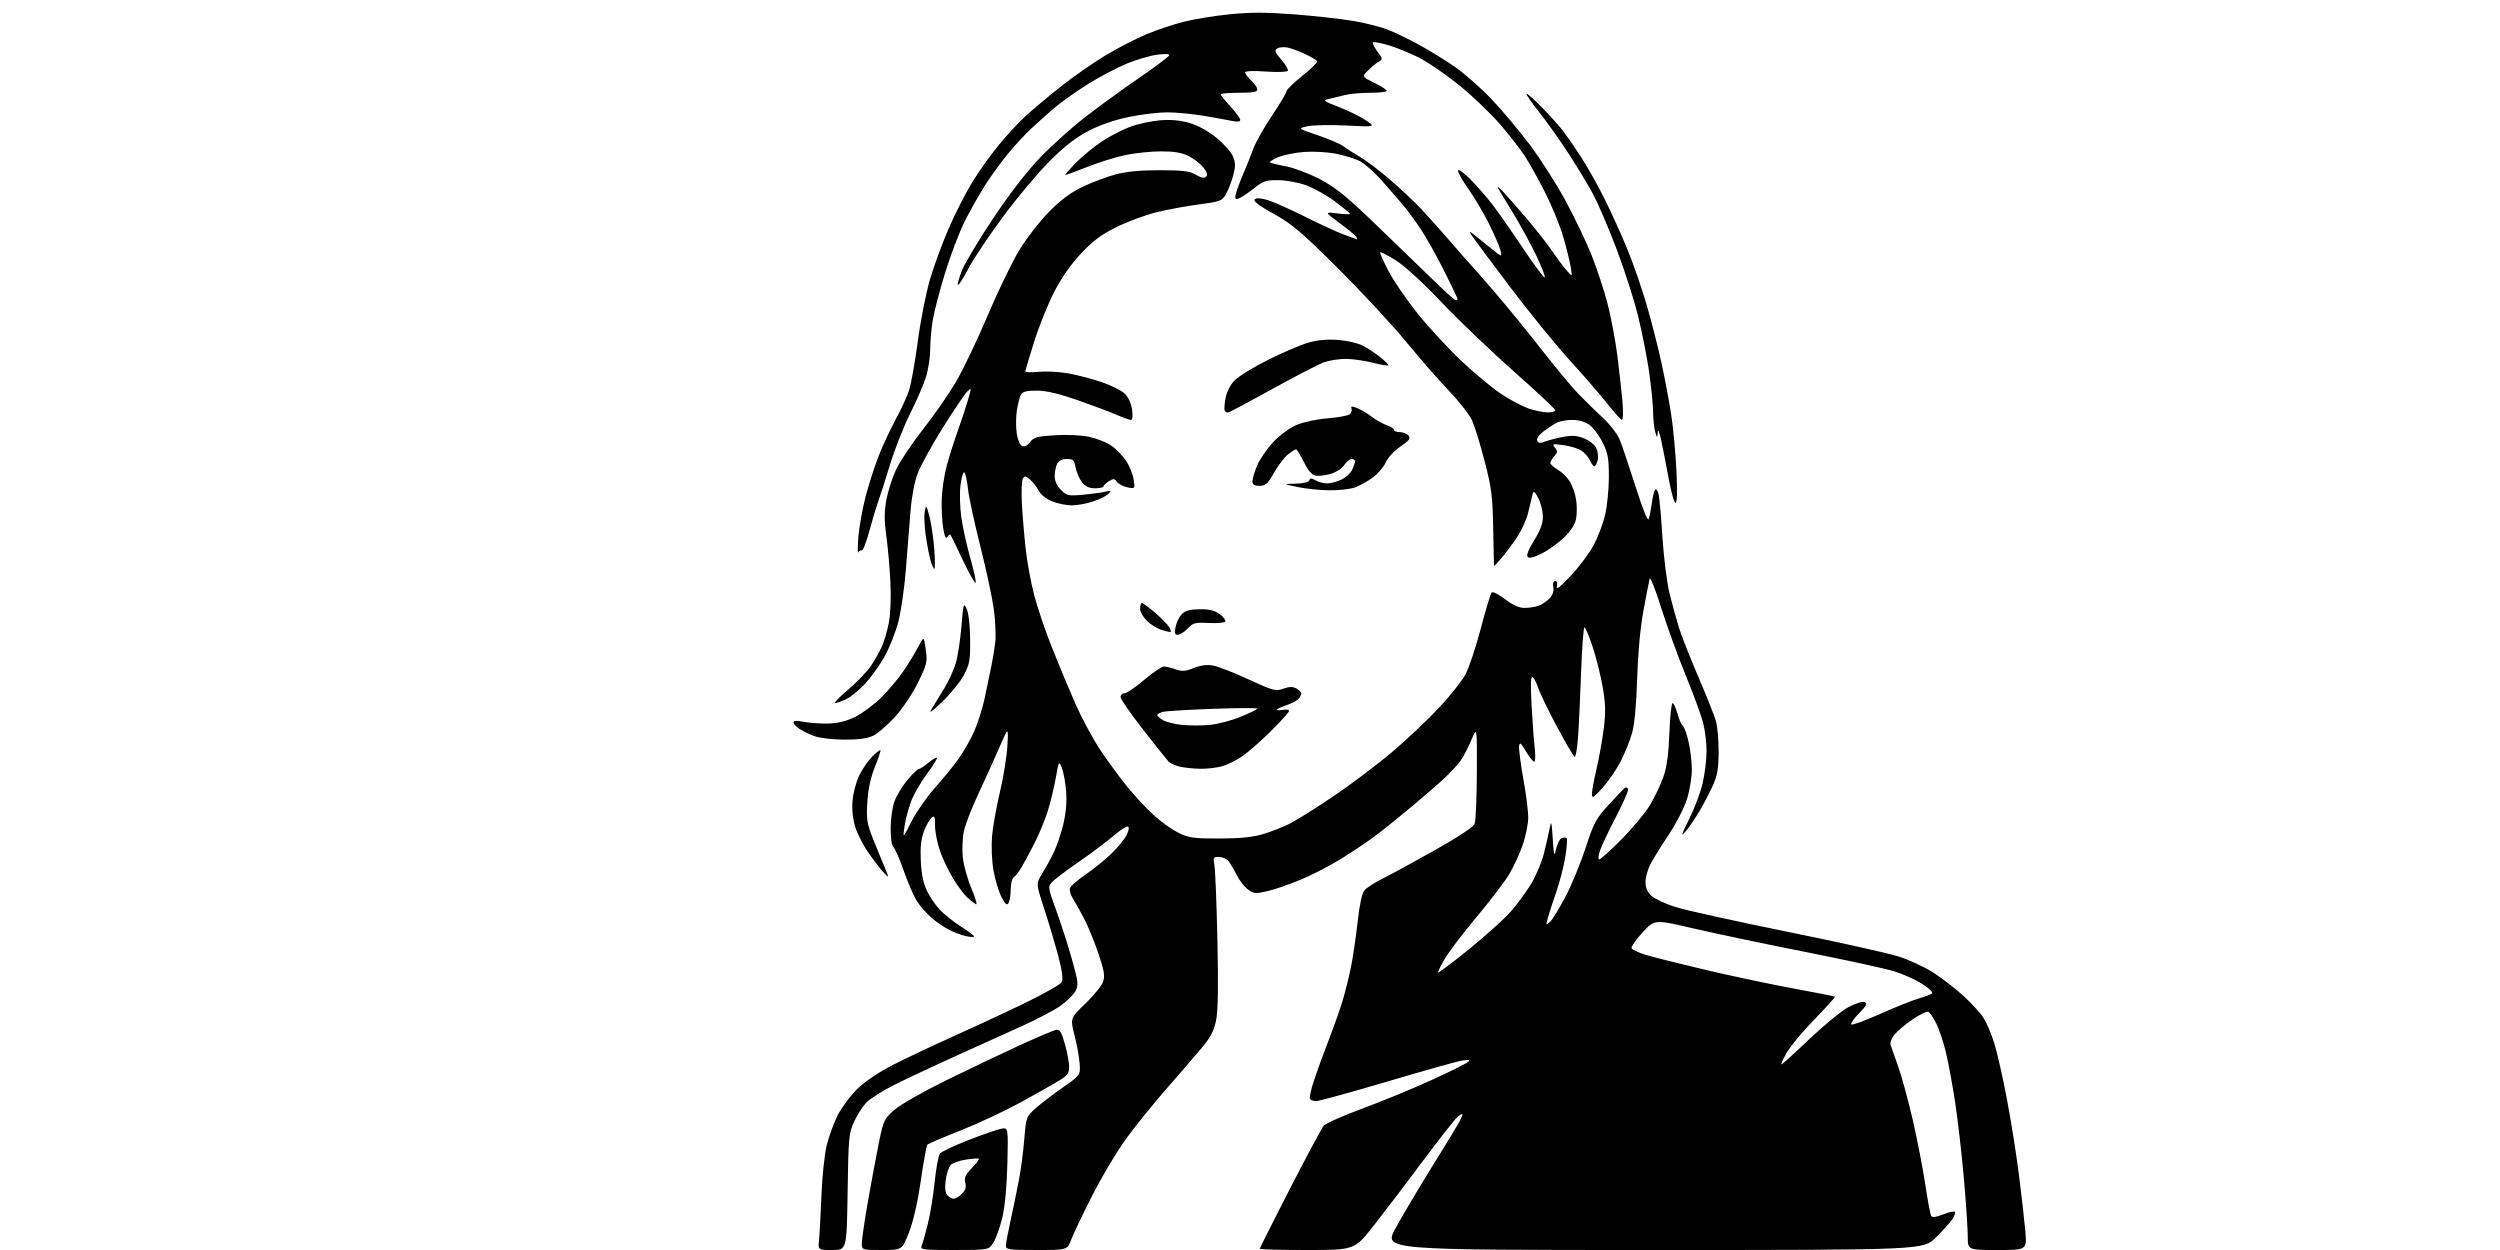 <?xml version="1.0" encoding="UTF-8" standalone="no"?>
<svg 
  version="1.1" 
  xmlns="http://www.w3.org/2000/svg" 
  xmlns:xlink="http://www.w3.org/1999/xlink" 
  xmlns:svg="http://www.w3.org/2000/svg"
  xmlns:rdf="http://www.w3.org/1999/02/22-rdf-syntax-ns#"
  xmlns:cc="http://creativecommons.org/ns#"
  xmlns:dc="http://purl.org/dc/elements/1.1/"
  viewBox="0 0 1024 512"
  width="1024"
  height="512"
>
<style>svg {background-color: white; }</style>"
<path stroke="none" fill="black" fill-rule="evenodd" d="M340.93,512.00C335.04,512.00 335.04,512.00 335.49,507.75C335.73,505.41 336.17,497.23 336.47,489.56C336.76,481.89 337.74,472.66 338.63,469.06C339.53,465.45 341.54,459.95 343.10,456.83C344.67,453.71 348.25,448.90 351.06,446.13C354.26,442.98 359.78,439.25 365.84,436.15C371.15,433.43 382.02,428.29 390.00,424.72C397.98,421.16 411.11,415.05 419.20,411.15C427.28,407.25 434.33,403.26 434.85,402.28C435.52,401.04 435.09,397.78 433.44,391.50C432.13,386.55 429.55,377.86 427.69,372.19C424.32,361.89 424.32,361.89 426.95,357.69C428.40,355.39 430.59,351.34 431.82,348.71C433.04,346.08 434.76,340.90 435.63,337.21C436.64,332.89 437.02,328.19 436.68,324.00C436.39,320.43 435.60,316.15 434.93,314.50C433.73,311.57 433.67,311.66 432.40,318.88C431.68,322.94 430.14,329.19 428.99,332.77C427.83,336.35 425.35,342.26 423.47,345.89C421.59,349.53 419.26,353.85 418.28,355.50C417.30,357.15 415.94,358.86 415.25,359.30C414.56,359.74 413.99,361.99 413.98,364.30C413.98,366.61 413.57,369.13 413.08,369.90C412.41,370.96 411.70,370.34 410.15,367.30C409.03,365.10 407.58,360.23 406.92,356.48C406.26,352.65 406.00,346.54 406.34,342.55C406.67,338.64 408.12,330.51 409.56,324.47C411.00,318.44 412.38,309.90 412.63,305.50C413.08,297.50 413.08,297.50 409.19,306.50C407.04,311.45 403.17,320.00 400.58,325.50C397.99,331.00 395.40,337.72 394.81,340.44C394.23,343.15 394.03,348.00 394.36,351.21C394.70,354.42 396.32,360.21 397.96,364.07C399.60,367.93 400.40,370.77 399.72,370.39C399.05,370.01 397.45,368.76 396.17,367.60C394.89,366.45 392.29,362.95 390.39,359.82C388.49,356.70 386.05,351.56 384.97,348.41C383.89,345.26 383.00,340.68 383.00,338.22C383.00,334.44 382.78,333.94 381.55,334.96C380.76,335.62 379.36,338.12 378.44,340.51C377.25,343.64 376.89,347.05 377.16,352.68C377.42,358.14 378.20,361.87 379.76,365.05C380.99,367.56 383.45,371.10 385.23,372.93C387.01,374.75 390.84,377.76 393.74,379.61C396.63,381.46 399.00,383.24 399.00,383.57C399.00,383.89 397.54,383.84 395.75,383.46C393.96,383.07 390.83,381.91 388.78,380.87C386.73,379.84 383.41,377.55 381.41,375.79C379.40,374.03 376.74,370.96 375.48,368.97C374.23,366.99 371.81,361.37 370.11,356.50C368.41,351.62 366.52,347.32 365.91,346.95C365.28,346.56 364.81,343.33 364.81,339.38C364.81,335.60 365.51,330.58 366.37,328.24C367.22,325.90 369.61,321.96 371.67,319.49C373.74,317.02 375.83,315.00 376.32,315.00C376.81,315.00 378.57,313.86 380.23,312.46C381.89,311.06 383.47,310.14 383.75,310.41C384.02,310.68 382.19,313.63 379.69,316.96C377.19,320.29 374.25,325.39 373.16,328.30C372.08,331.20 370.87,335.81 370.48,338.54C369.78,343.50 369.78,343.50 373.34,336.50C375.30,332.65 379.51,326.57 382.70,322.98C385.89,319.39 390.20,314.14 392.28,311.31C394.35,308.48 397.34,303.31 398.91,299.83C400.48,296.35 402.47,290.12 403.32,286.00C404.17,281.88 405.39,276.02 406.02,273.00C406.66,269.98 407.41,265.37 407.69,262.76C407.97,260.16 407.68,254.21 407.06,249.55C406.44,244.89 403.96,233.29 401.55,223.79C399.14,214.28 396.86,203.69 396.48,200.25C396.11,196.81 395.43,193.77 394.98,193.48C394.52,193.20 393.82,195.57 393.42,198.74C393.01,201.98 393.17,207.83 393.79,212.11C394.39,216.30 396.08,223.87 397.53,228.93C398.99,234.00 399.92,238.41 399.60,238.73C399.28,239.05 396.93,234.85 394.37,229.41C391.81,223.96 389.53,219.29 389.30,219.03C389.08,218.77 388.50,219.18 388.03,219.95C387.44,220.90 386.91,219.80 386.34,216.42C385.88,213.71 385.61,208.35 385.73,204.50C385.84,200.65 386.80,194.35 387.85,190.50C388.91,186.65 390.91,180.35 392.30,176.50C393.69,172.65 395.55,167.03 396.43,164.01C398.03,158.55 398.02,158.53 396.07,160.51C394.99,161.60 390.51,168.26 386.11,175.30C381.70,182.34 377.12,190.67 375.92,193.80C374.59,197.28 373.42,203.40 372.93,209.50C372.49,215.00 371.64,225.63 371.06,233.12C370.47,240.61 369.09,250.23 368.00,254.52C366.90,258.80 364.35,265.26 362.32,268.89C360.30,272.51 356.67,277.58 354.26,280.15C351.86,282.72 348.39,285.54 346.54,286.41C344.70,287.29 342.68,288.00 342.04,288.00C341.41,288.00 343.83,285.50 347.43,282.45C351.03,279.39 355.23,275.01 356.77,272.70C358.30,270.39 360.30,266.87 361.20,264.87C362.11,262.88 363.39,258.53 364.04,255.21C364.76,251.56 365.02,244.88 364.70,238.33C364.41,232.38 363.66,223.90 363.03,219.50C362.18,213.57 362.17,209.85 362.99,205.11C363.61,201.59 365.37,195.97 366.90,192.61C368.44,189.25 373.40,181.80 377.92,176.06C382.44,170.32 388.54,161.54 391.48,156.56C394.42,151.58 400.25,139.40 404.43,129.50C408.62,119.60 414.45,107.51 417.40,102.64C420.35,97.77 425.84,90.65 429.60,86.82C434.47,81.87 438.47,78.90 443.47,76.50C447.34,74.66 453.43,72.37 457.00,71.42C461.40,70.26 467.25,69.71 475.13,69.72C484.59,69.74 487.33,70.08 489.87,71.58C492.02,72.85 493.30,73.10 494.02,72.38C494.74,71.66 494.40,70.51 492.93,68.64C491.77,67.16 489.07,65.06 486.95,63.97C484.12,62.53 481.07,62.00 475.61,62.00C471.49,62.00 464.86,62.69 460.85,63.53C456.85,64.37 449.75,66.60 445.07,68.48C440.39,70.36 436.45,71.78 436.31,71.64C436.17,71.50 438.16,69.25 440.73,66.64C443.30,64.03 448.02,60.15 451.22,58.01C454.41,55.88 459.61,53.17 462.76,51.99C465.92,50.81 471.45,49.59 475.05,49.29C479.59,48.91 483.33,49.25 487.21,50.37C490.69,51.38 494.89,53.69 498.26,56.44C501.25,58.87 504.30,62.30 505.02,64.06C506.09,66.64 506.11,68.14 505.11,71.88C504.44,74.42 503.10,77.85 502.14,79.50C500.50,82.32 499.82,82.58 490.95,83.75C485.75,84.44 477.90,85.89 473.50,86.99C469.10,88.08 461.85,90.77 457.39,92.97C451.20,96.01 447.76,98.57 442.84,103.78C438.65,108.22 434.80,113.73 431.80,119.55C429.27,124.47 425.58,133.64 423.60,139.92C421.62,146.19 420.00,151.67 420.00,152.09C420.00,152.51 422.41,152.61 425.37,152.30C428.32,152.00 433.71,152.27 437.35,152.90C440.98,153.53 447.21,155.15 451.17,156.49C455.14,157.83 459.46,160.00 460.77,161.31C462.19,162.73 463.37,165.37 463.71,167.85C464.05,170.43 463.87,172.00 463.21,172.00C462.64,172.00 459.99,171.05 457.33,169.89C454.67,168.73 447.48,166.03 441.34,163.89C433.55,161.18 428.50,160.00 424.62,160.00C420.36,160.00 418.85,160.41 418.13,161.75C417.62,162.71 416.88,165.64 416.49,168.25C416.09,170.86 416.08,175.05 416.46,177.56C416.86,180.28 417.77,182.36 418.70,182.71C419.65,183.08 420.92,182.43 421.96,181.06C423.42,179.12 424.85,178.73 432.12,178.27C436.96,177.97 442.92,178.24 446.04,178.91C449.04,179.55 453.08,181.12 455.02,182.40C456.95,183.68 459.71,186.47 461.15,188.61C462.59,190.75 464.02,194.24 464.34,196.37C464.91,200.23 464.91,200.23 461.81,199.61C460.11,199.27 458.18,198.27 457.53,197.38C456.52,195.98 456.05,195.95 454.18,197.12C452.98,197.87 452.00,198.82 452.00,199.24C452.00,199.66 450.46,200.00 448.57,200.00C446.11,200.00 444.59,199.30 443.19,197.51C442.11,196.14 440.93,193.44 440.57,191.51C439.99,188.45 439.54,188.00 436.99,188.00C435.13,188.00 433.70,188.70 433.04,189.93C432.47,191.00 432.00,193.27 432.00,194.98C432.00,196.99 432.91,199.00 434.57,200.66C436.92,203.01 437.64,203.18 443.32,202.68C446.72,202.38 450.85,201.82 452.50,201.45C455.18,200.83 455.34,200.92 454.00,202.29C453.18,203.13 450.35,204.53 447.72,205.41C445.08,206.28 441.15,207.00 438.99,207.00C436.82,207.00 433.21,206.27 430.98,205.38C428.66,204.45 426.34,202.63 425.56,201.12C424.82,199.68 423.23,197.61 422.04,196.54C420.20,194.87 419.74,194.80 418.97,196.04C418.47,196.84 418.29,201.55 418.57,206.50C418.85,211.45 419.55,219.78 420.14,225.00C420.72,230.22 422.27,238.64 423.58,243.69C424.89,248.75 428.17,258.42 430.86,265.19C433.55,271.96 437.89,282.35 440.49,288.27C443.10,294.19 447.70,302.74 450.73,307.27C453.75,311.80 458.70,318.54 461.73,322.26C464.77,325.98 469.63,331.20 472.54,333.86C475.45,336.53 480.01,339.78 482.67,341.09C486.96,343.21 488.84,343.47 499.50,343.45C508.11,343.43 513.18,342.91 517.46,341.62C520.73,340.63 525.68,338.68 528.46,337.28C531.23,335.88 539.50,330.67 546.83,325.69C554.16,320.71 564.96,312.53 570.83,307.50C576.70,302.48 585.13,294.49 589.56,289.74C594.00,284.99 598.79,278.95 600.22,276.30C601.66,273.66 604.48,265.20 606.51,257.50C608.53,249.80 610.54,243.13 610.98,242.67C611.41,242.21 613.88,243.45 616.46,245.42C619.69,247.88 622.20,249.00 624.51,249.00C626.36,249.00 628.98,248.58 630.34,248.06C631.70,247.54 633.69,246.18 634.76,245.03C636.01,243.69 636.54,242.04 636.24,240.47C635.94,238.92 636.23,238.00 637.00,238.00C637.78,238.00 638.03,238.83 637.68,240.25C637.30,241.79 639.10,240.39 643.38,235.83C646.82,232.17 651.05,226.50 652.79,223.24C654.53,219.98 656.63,214.43 657.46,210.91C658.29,207.38 658.98,200.43 658.99,195.45C659.00,187.70 658.63,185.65 656.41,181.20C654.99,178.35 652.56,175.11 651.01,174.01C649.27,172.77 646.59,172.00 644.03,172.00C641.74,172.00 638.89,172.51 637.68,173.13C636.48,173.74 634.06,175.33 632.29,176.65C630.37,178.08 629.30,179.61 629.62,180.46C630.05,181.57 630.76,181.66 632.84,180.87C634.30,180.31 637.65,179.45 640.28,178.95C643.93,178.25 645.97,178.40 648.89,179.57C651.07,180.45 653.22,182.19 653.87,183.61C654.50,184.99 654.73,187.21 654.40,188.56C654.06,189.90 653.45,191.00 653.05,191.00C652.65,191.00 651.82,189.90 651.21,188.55C650.59,187.21 649.03,185.41 647.73,184.56C646.43,183.71 643.15,182.71 640.44,182.34C635.89,181.72 635.61,181.80 636.89,183.35C638.08,184.80 638.05,185.29 636.64,186.85C635.74,187.84 635.00,189.09 635.00,189.61C635.00,190.14 636.38,191.39 638.08,192.39C639.77,193.39 642.01,195.61 643.05,197.32C644.09,199.03 645.23,202.36 645.58,204.71C645.94,207.06 645.93,210.57 645.57,212.50C645.14,214.77 643.42,217.46 640.70,220.09C638.39,222.34 634.31,225.29 631.63,226.66C628.40,228.31 626.42,228.82 625.76,228.16C625.11,227.51 625.99,225.19 628.39,221.32C631.00,217.09 631.99,214.36 631.96,211.48C631.94,209.29 631.09,205.95 630.09,204.06C628.52,201.12 628.18,200.90 627.71,202.56C627.42,203.63 626.64,206.89 625.98,209.80C625.32,212.72 623.18,217.44 621.23,220.30C619.28,223.16 616.41,226.98 614.84,228.78C613.28,230.59 611.97,231.94 611.93,231.78C611.89,231.63 611.75,224.75 611.61,216.50C611.39,203.37 610.96,199.95 608.15,189.09C606.39,182.26 604.09,174.74 603.04,172.36C601.99,169.99 597.78,164.55 593.67,160.27C589.57,156.00 581.60,146.88 575.96,140.00C570.32,133.12 557.78,119.61 548.10,109.98C533.01,94.95 529.25,91.76 521.70,87.58C515.73,84.27 513.23,82.37 513.92,81.68C514.61,80.99 516.31,81.08 519.21,81.94C521.56,82.65 528.31,85.64 534.20,88.60C540.10,91.56 547.31,94.89 550.21,95.99C553.12,97.10 555.64,98.00 555.81,98.00C555.98,98.00 555.82,97.52 555.46,96.94C555.11,96.36 552.04,93.84 548.66,91.33C542.50,86.78 542.50,86.78 547.75,87.42C550.64,87.78 553.00,87.87 553.00,87.62C553.00,87.37 550.30,85.14 546.99,82.65C543.69,80.17 538.43,77.18 535.30,76.01C532.07,74.80 527.08,73.85 523.77,73.80C518.73,73.73 517.43,74.12 514.22,76.70C512.17,78.33 509.49,80.21 508.25,80.87C506.35,81.88 506.00,81.82 506.00,80.45C506.00,79.56 507.28,75.83 508.85,72.17C510.41,68.50 512.46,63.40 513.40,60.83C514.34,58.26 517.77,52.19 521.03,47.33C524.29,42.47 526.97,37.98 526.98,37.34C526.99,36.70 529.93,33.84 533.50,31.00C537.08,28.15 539.79,25.46 539.52,25.03C539.25,24.59 536.96,23.26 534.44,22.08C531.92,20.89 528.65,19.70 527.18,19.43C525.70,19.17 523.86,19.37 523.07,19.89C521.91,20.66 522.23,21.50 524.85,24.48C526.60,26.48 527.80,28.52 527.49,29.01C527.19,29.50 523.13,29.63 518.47,29.30C513.23,28.93 510.00,29.07 510.00,29.68C510.00,30.21 511.13,31.71 512.50,33.00C513.88,34.29 515.00,35.95 515.00,36.67C515.00,37.66 513.06,38.00 507.50,38.00C503.38,38.00 500.00,38.29 500.00,38.64C500.00,38.99 501.80,41.23 504.00,43.62C506.20,46.00 508.00,48.47 508.00,49.10C508.00,49.87 506.93,50.02 504.75,49.55C502.96,49.17 497.68,48.22 493.00,47.43C488.32,46.65 481.57,46.01 478.00,46.02C474.43,46.02 467.37,46.88 462.32,47.92C456.52,49.12 450.46,51.21 445.82,53.63C440.67,56.31 435.97,59.97 429.96,65.97C425.26,70.66 416.71,80.84 410.96,88.60C405.21,96.35 398.78,105.96 396.68,109.94C394.58,113.93 392.65,116.98 392.39,116.72C392.13,116.46 392.80,113.91 393.89,111.06C394.97,108.20 400.71,98.58 406.64,89.68C413.48,79.43 420.56,70.24 425.96,64.62C430.66,59.73 438.91,52.30 444.29,48.12C449.68,43.93 459.58,36.73 466.29,32.11C473.01,27.50 478.67,23.27 478.88,22.72C479.13,22.06 477.38,21.96 473.91,22.42C470.96,22.81 465.28,24.49 461.29,26.15C457.29,27.82 450.09,31.65 445.27,34.67C440.46,37.69 434.27,42.11 431.51,44.50C428.76,46.88 424.65,50.56 422.39,52.67C420.13,54.77 416.01,59.20 413.25,62.50C410.48,65.80 406.20,71.65 403.73,75.50C401.27,79.35 397.42,86.15 395.18,90.62C392.94,95.08 389.29,104.65 387.08,111.88C384.86,119.10 382.59,127.82 382.03,131.26C381.47,134.69 381.01,140.01 381.01,143.07C381.00,146.13 380.28,151.07 379.39,154.05C378.51,157.03 375.59,163.83 372.91,169.17C370.24,174.51 366.49,183.96 364.59,190.19C362.69,196.41 360.46,203.39 359.63,205.69C358.81,208.00 357.15,213.51 355.96,217.94C354.76,222.36 353.42,225.76 352.98,225.49C352.53,225.21 351.91,225.55 351.58,226.24C351.26,226.93 351.26,224.15 351.58,220.05C351.90,215.95 353.24,208.46 354.55,203.40C355.87,198.34 358.32,190.73 360.00,186.50C361.68,182.26 364.81,175.58 366.94,171.65C369.08,167.72 371.51,162.44 372.34,159.91C373.18,157.39 374.79,148.35 375.93,139.81C377.06,131.28 379.35,119.73 381.01,114.14C382.66,108.56 386.14,99.16 388.72,93.25C391.30,87.34 395.58,78.97 398.22,74.66C400.86,70.34 405.66,63.59 408.88,59.66C412.10,55.72 416.93,50.46 419.62,47.96C422.30,45.47 428.77,40.02 434.00,35.85C439.23,31.68 447.66,25.78 452.74,22.73C457.81,19.69 465.39,15.78 469.56,14.04C473.73,12.30 480.55,10.01 484.71,8.95C488.87,7.88 497.38,6.49 503.60,5.86C512.20,4.99 518.62,5.00 530.22,5.89C538.62,6.54 549.47,7.75 554.32,8.58C559.18,9.41 565.48,11.00 568.32,12.11C571.17,13.22 576.88,15.97 581.00,18.21C585.12,20.45 591.77,24.53 595.78,27.28C599.78,30.04 606.63,36.06 610.99,40.67C615.36,45.29 622.43,53.73 626.72,59.44C631.00,65.15 637.52,75.37 641.21,82.16C644.89,88.95 649.71,99.00 651.90,104.50C654.10,110.00 657.04,118.94 658.45,124.36C659.85,129.78 661.64,139.23 662.43,145.36C663.21,151.49 664.16,159.99 664.54,164.25C664.92,168.51 664.84,171.98 664.37,171.94C663.89,171.91 661.13,168.88 658.23,165.19C655.33,161.51 648.43,153.55 642.89,147.50C637.36,141.45 626.23,127.76 618.16,117.07C610.10,106.38 603.08,96.93 602.57,96.07C601.75,94.67 601.85,94.66 603.57,95.97C604.63,96.78 607.71,99.25 610.42,101.46C615.33,105.47 615.33,105.47 614.60,102.55C614.20,100.95 612.06,96.01 609.84,91.57C607.63,87.13 603.80,80.67 601.34,77.22C598.87,73.76 597.02,70.43 597.23,69.81C597.43,69.20 599.77,70.89 602.43,73.59C605.08,76.28 609.15,80.96 611.46,83.99C613.78,87.02 619.38,95.05 623.92,101.84C628.45,108.62 632.41,113.92 632.72,113.62C633.02,113.31 631.41,109.17 629.13,104.42C626.86,99.68 622.60,91.90 619.68,87.15C616.75,82.39 614.00,77.83 613.56,77.00C613.12,76.17 614.06,76.85 615.64,78.50C617.23,80.15 621.59,85.10 625.33,89.50C629.07,93.90 633.65,99.75 635.51,102.50C637.37,105.25 640.05,108.85 641.47,110.50C644.04,113.50 644.04,113.50 643.39,109.50C643.03,107.30 641.67,101.78 640.37,97.23C639.06,92.68 635.78,84.58 633.07,79.23C630.37,73.88 626.65,67.17 624.83,64.31C623.00,61.46 618.35,55.46 614.50,50.99C610.65,46.51 603.09,39.28 597.70,34.91C592.31,30.55 584.86,25.44 581.14,23.57C577.42,21.70 571.79,19.41 568.62,18.49C565.45,17.57 562.62,17.05 562.34,17.33C562.06,17.61 562.88,19.28 564.16,21.04C566.44,24.17 566.45,24.27 564.56,25.37C563.50,25.99 561.56,27.61 560.24,28.97C557.86,31.45 557.86,31.45 562.93,33.93C565.72,35.30 568.00,36.77 568.00,37.21C568.00,37.64 564.96,38.00 561.25,38.01C557.54,38.01 552.92,38.41 551.00,38.91C549.08,39.40 546.16,40.11 544.51,40.48C541.68,41.12 541.88,41.30 548.52,43.88C552.37,45.38 557.31,47.82 559.50,49.31C563.48,52.01 563.48,52.01 551.49,51.42C544.89,51.09 537.70,51.23 535.50,51.72C531.50,52.63 531.50,52.63 539.70,55.38C544.21,56.89 548.93,58.92 550.20,59.88C551.46,60.84 554.52,62.79 557.00,64.22C559.48,65.66 564.99,69.82 569.25,73.49C573.51,77.15 579.41,82.71 582.34,85.83C585.28,88.95 590.77,95.10 594.55,99.50C598.32,103.90 601.68,107.72 602.02,108.00C602.36,108.28 606.89,113.45 612.09,119.50C617.29,125.55 626.11,136.35 631.67,143.50C637.24,150.65 643.99,158.75 646.67,161.50C649.34,164.25 653.81,168.62 656.60,171.21C659.38,173.80 662.39,177.63 663.28,179.71C664.17,181.80 667.10,190.43 669.79,198.89C672.74,208.20 674.92,213.64 675.30,212.66C675.65,211.76 676.23,208.76 676.60,205.99C676.96,203.22 677.62,200.74 678.05,200.47C678.48,200.20 679.10,201.22 679.42,202.74C679.74,204.26 680.44,212.25 680.97,220.50C681.51,228.83 682.83,239.06 683.94,243.50C685.04,247.90 686.79,254.20 687.83,257.50C688.88,260.80 692.44,269.80 695.75,277.50C699.06,285.20 702.27,293.30 702.88,295.50C703.49,297.70 703.97,303.32 703.95,308.00C703.93,314.58 703.42,317.63 701.69,321.50C700.46,324.25 698.01,328.98 696.25,332.00C694.48,335.02 691.89,338.85 690.48,340.50C688.36,343.00 688.59,342.16 691.89,335.50C694.08,331.10 696.57,324.43 697.43,320.69C698.29,316.94 699.00,311.07 699.00,307.65C699.00,304.22 698.36,298.96 697.57,295.96C696.79,292.96 693.57,284.20 690.43,276.50C687.28,268.80 682.78,256.43 680.44,249.00C678.09,241.57 675.97,236.18 675.72,237.00C675.48,237.82 674.33,243.68 673.18,250.00C671.85,257.24 670.89,267.61 670.58,278.00C670.28,288.19 669.51,296.60 668.57,299.99C667.74,303.01 665.65,308.24 663.94,311.62C662.23,314.99 658.86,319.94 656.46,322.63C652.77,326.74 652.08,327.16 652.04,325.33C652.02,324.13 652.88,319.41 653.96,314.83C655.03,310.25 656.37,302.78 656.93,298.23C657.73,291.73 657.63,288.13 656.45,281.38C655.63,276.65 653.78,269.23 652.34,264.89C650.91,260.55 649.40,257.00 649.00,257.00C648.60,257.00 647.97,265.44 647.60,275.75C647.24,286.06 646.67,297.99 646.34,302.25C646.01,306.51 645.42,310.00 645.03,310.00C644.63,310.00 641.37,304.49 637.78,297.75C634.18,291.01 630.71,283.82 630.05,281.76C629.39,279.71 628.36,277.72 627.76,277.35C626.99,276.87 626.86,280.18 627.33,288.85C627.69,295.54 628.27,303.48 628.63,306.50C628.98,309.53 628.88,312.00 628.39,311.99C627.90,311.99 626.38,310.08 625.02,307.74C622.98,304.26 622.48,303.87 622.22,305.57C622.05,306.70 622.83,312.74 623.95,318.99C625.08,325.24 625.99,332.41 625.97,334.92C625.96,337.44 624.94,342.45 623.71,346.06C622.48,349.66 619.94,355.15 618.07,358.24C616.19,361.33 610.20,369.18 604.75,375.68C599.30,382.18 593.53,389.75 591.93,392.50C590.33,395.25 589.01,397.86 589.01,398.31C589.00,398.75 594.66,394.52 601.58,388.90C608.50,383.28 616.24,376.32 618.79,373.43C621.34,370.54 625.07,365.44 627.10,362.09C629.12,358.75 631.48,353.19 632.35,349.75C633.21,346.31 634.27,341.70 634.69,339.50C635.39,335.87 635.51,336.23 636.00,343.50C636.49,350.84 636.61,351.18 637.39,347.67C637.87,345.56 638.89,343.60 639.67,343.30C640.45,343.00 641.36,343.03 641.69,343.36C642.03,343.69 641.77,347.16 641.13,351.07C640.48,354.98 638.84,361.37 637.47,365.28C636.11,369.18 634.56,373.92 634.05,375.80C633.15,379.03 633.20,379.13 634.87,377.62C635.84,376.74 638.70,372.08 641.23,367.26C643.76,362.44 647.48,353.43 649.49,347.23C652.78,337.09 653.72,335.32 658.83,329.73C661.95,326.30 664.95,323.18 665.50,322.78C666.05,322.39 666.67,322.56 666.88,323.18C667.09,323.79 664.90,328.81 662.02,334.34C659.13,339.87 656.17,346.11 655.43,348.20C654.65,350.40 654.50,352.00 655.06,352.00C655.59,352.00 659.73,348.26 664.26,343.69C668.79,339.13 674.05,332.77 675.95,329.57C677.84,326.37 680.28,321.22 681.35,318.13C682.73,314.18 683.45,308.84 683.78,300.25C684.03,293.51 684.62,288.00 685.08,288.00C685.54,288.00 686.44,289.91 687.06,292.25C687.69,294.59 688.66,296.78 689.20,297.12C689.75,297.46 690.83,300.39 691.59,303.62C692.35,306.85 692.98,312.04 692.98,315.14C692.99,318.25 692.11,323.68 691.01,327.22C689.90,330.84 686.59,337.29 683.46,341.97C680.40,346.54 677.02,352.00 675.95,354.10C674.88,356.20 674.00,359.43 674.00,361.29C674.00,363.54 674.79,365.39 676.39,366.90C677.71,368.13 682.11,370.20 686.19,371.49C690.26,372.79 710.67,377.30 731.54,381.53C752.42,385.76 773.10,390.35 777.50,391.73C781.90,393.11 788.42,396.13 792.00,398.45C795.58,400.76 801.14,405.08 804.37,408.04C807.60,411.00 811.27,415.05 812.53,417.05C813.79,419.04 815.75,423.70 816.89,427.39C818.03,431.08 820.32,441.17 821.96,449.80C823.61,458.44 825.85,472.48 826.93,481.00C828.02,489.52 829.20,499.99 829.57,504.25C830.23,512.00 830.23,512.00 818.12,512.00C806.00,512.00 806.00,512.00 806.00,506.55C806.00,503.55 805.31,493.09 804.46,483.30C803.61,473.51 802.01,459.43 800.90,452.00C799.78,444.57 798.03,435.04 796.99,430.80C795.95,426.57 794.18,421.31 793.06,419.12C791.94,416.93 790.54,414.83 789.93,414.46C789.33,414.09 786.38,415.48 783.37,417.55C780.36,419.62 776.99,422.46 775.89,423.87C774.78,425.27 774.10,427.12 774.36,427.96C774.63,428.81 776.04,432.80 777.49,436.83C778.94,440.87 781.64,450.77 783.49,458.83C785.34,466.90 787.65,478.78 788.61,485.24C789.57,491.69 790.66,497.45 791.02,498.04C791.48,498.77 793.02,498.58 795.88,497.43C798.19,496.51 800.35,496.02 800.68,496.34C801.00,496.67 800.55,498.04 799.67,499.38C798.79,500.72 795.75,504.11 792.90,506.91C787.73,512.00 787.73,512.00 677.27,512.00C566.82,512.00 566.82,512.00 571.54,503.25C574.14,498.44 580.87,487.07 586.50,478.00C592.13,468.93 597.24,460.52 597.86,459.32C598.49,458.11 599.00,456.81 599.00,456.41C599.00,456.01 598.05,456.55 596.89,457.60C595.72,458.64 589.41,466.70 582.85,475.50C576.29,484.30 567.31,496.11 562.89,501.75C554.85,512.00 554.85,512.00 535.42,512.00C524.74,512.00 516.00,511.77 516.00,511.50C516.00,511.22 521.57,500.14 528.38,486.88C535.19,473.62 541.41,462.00 542.21,461.07C543.01,460.13 550.16,456.97 558.08,454.05C566.01,451.12 578.78,445.86 586.46,442.35C594.14,438.84 600.89,435.47 601.46,434.86C602.22,434.06 601.46,433.94 598.70,434.43C596.61,434.80 582.83,438.68 568.06,443.05C553.30,447.42 540.30,451.00 539.17,451.00C538.04,451.00 536.87,450.60 536.57,450.12C536.27,449.64 536.96,446.37 538.10,442.87C539.24,439.37 541.92,432.00 544.05,426.50C546.19,421.00 548.82,413.57 549.90,410.00C550.98,406.43 552.55,400.12 553.38,396.00C554.21,391.88 555.43,383.55 556.10,377.50C556.89,370.38 557.88,365.84 558.91,364.64C559.78,363.62 563.20,361.44 566.50,359.79C569.80,358.15 579.41,352.91 587.86,348.15C597.47,342.74 603.53,338.71 604.03,337.39C604.48,336.23 604.88,326.78 604.92,316.39C604.99,297.50 604.99,297.50 602.66,303.11C601.39,306.19 599.40,310.02 598.25,311.61C597.10,313.20 594.21,316.33 591.83,318.57C589.45,320.81 583.23,326.21 578.00,330.58C572.77,334.94 566.02,340.35 563.00,342.59C559.98,344.84 553.90,348.92 549.50,351.66C545.10,354.41 537.67,358.26 533.00,360.22C528.33,362.18 522.09,364.34 519.15,365.02C514.31,366.13 513.56,366.07 511.15,364.31C509.69,363.25 507.60,360.55 506.50,358.32C505.40,356.09 503.88,353.53 503.13,352.63C502.37,351.74 500.63,351.00 499.26,351.00C496.99,351.00 496.83,351.28 497.41,354.25C497.77,356.04 498.32,369.88 498.65,385.00C499.07,404.10 498.90,414.20 498.09,418.06C497.22,422.27 495.79,424.98 492.22,429.24C489.62,432.33 482.96,440.05 477.41,446.40C471.86,452.74 464.34,462.11 460.70,467.21C457.05,472.32 450.99,482.57 447.23,490.00C443.46,497.43 439.66,505.41 438.77,507.75C437.16,512.00 437.16,512.00 424.58,512.00C413.26,512.00 412.00,511.82 412.02,510.25C412.03,509.29 412.93,504.45 414.02,499.50C415.11,494.55 416.65,487.04 417.44,482.81C418.24,478.58 419.20,471.15 419.58,466.31C420.25,457.83 420.41,457.38 423.89,454.21C425.87,452.40 430.88,448.55 435.00,445.66C442.50,440.39 442.50,440.39 442.25,435.95C442.11,433.50 441.18,428.25 440.17,424.27C438.34,417.04 438.34,417.04 444.54,411.11C447.95,407.85 451.21,403.84 451.78,402.20C452.64,399.75 452.31,397.70 449.93,390.62C448.34,385.89 445.69,379.43 444.05,376.26C442.40,373.09 440.30,369.32 439.37,367.88C438.45,366.43 437.96,364.56 438.28,363.71C438.61,362.85 441.49,360.37 444.69,358.18C447.88,356.00 452.61,352.17 455.18,349.69C457.76,347.20 460.57,343.80 461.43,342.14C462.29,340.46 462.59,338.86 462.08,338.55C461.58,338.24 458.77,340.04 455.84,342.55C452.90,345.06 446.55,349.82 441.72,353.13C436.89,356.45 432.08,360.08 431.03,361.20C429.15,363.22 429.17,363.38 432.62,372.87C434.55,378.17 437.43,387.15 439.04,392.84C441.64,402.08 441.81,403.47 440.58,405.85C439.82,407.32 437.10,410.02 434.54,411.86C431.98,413.70 424.62,417.58 418.19,420.47C411.76,423.37 399.39,428.95 390.69,432.89C382.00,436.82 370.97,442.01 366.19,444.42C361.41,446.83 356.29,450.09 354.80,451.65C353.32,453.22 351.08,456.75 349.82,459.50C347.68,464.17 347.51,466.05 347.18,488.25C346.82,512.00 346.82,512.00 340.93,512.00zM361.25,512.00C353.00,512.00 353.00,512.00 353.00,509.22C353.00,507.70 354.14,499.94 355.53,491.97C356.93,484.01 358.94,473.23 360.00,468.00C361.82,459.03 362.17,458.29 366.21,454.70C368.61,452.57 378.00,447.21 387.50,442.53C396.85,437.94 410.42,431.46 417.66,428.15C424.89,424.84 431.63,421.99 432.63,421.82C434.07,421.56 434.79,422.72 436.14,427.50C437.08,430.80 437.88,434.96 437.92,436.74C437.99,439.43 437.37,440.37 434.25,442.34C432.19,443.64 425.07,447.68 418.44,451.32C411.80,454.96 400.55,460.24 393.44,463.05C386.32,465.86 380.21,468.46 379.85,468.83C379.49,469.20 378.29,475.80 377.18,483.50C375.89,492.38 374.12,500.15 372.33,504.75C369.51,512.00 369.51,512.00 361.25,512.00zM390.91,512.00C377.84,512.00 376.84,511.87 377.53,510.25C377.93,509.29 379.08,505.23 380.06,501.23C381.05,497.23 382.31,489.44 382.87,483.91C383.42,478.38 384.39,473.23 385.02,472.47C385.66,471.71 390.85,469.26 396.56,467.02C402.28,464.79 408.31,462.69 409.97,462.36C412.98,461.75 412.98,461.75 412.62,476.63C412.40,485.74 411.61,494.22 410.60,498.54C409.68,502.41 408.06,507.02 406.98,508.79C405.03,512.00 405.03,512.00 390.91,512.00zM390.62,491.00C391.38,491.00 392.91,490.09 394.02,488.98C395.46,487.54 395.85,486.25 395.39,484.41C394.88,482.39 395.43,481.15 398.06,478.44C399.87,476.57 401.17,474.85 400.93,474.62C400.69,474.40 398.33,474.55 395.68,474.96C393.04,475.37 390.23,476.34 389.45,477.13C388.66,477.91 387.73,480.67 387.38,483.26C386.94,486.43 387.14,488.47 387.99,489.49C388.68,490.32 389.86,491.00 390.62,491.00zM729.67,436.00C729.96,436.00 735.07,431.37 741.02,425.70C746.98,420.04 754.15,414.15 756.97,412.61C759.86,411.04 762.80,410.09 763.72,410.45C765.04,410.95 764.64,411.79 761.48,415.02C759.36,417.19 757.93,419.26 758.29,419.62C758.65,419.98 764.02,418.02 770.22,415.25C776.42,412.49 783.52,409.65 786.00,408.95C788.48,408.24 790.90,407.32 791.39,406.90C791.87,406.47 790.07,404.73 787.39,403.03C784.70,401.32 779.58,399.01 776.00,397.90C772.42,396.78 756.00,393.19 739.50,389.92C723.00,386.66 702.35,382.32 693.61,380.28C677.72,376.57 677.72,376.57 672.81,381.90C670.12,384.84 668.08,387.74 668.28,388.35C668.49,388.96 671.10,390.21 674.08,391.11C677.06,392.02 688.27,394.83 699.00,397.35C709.73,399.87 725.87,403.29 734.89,404.94C743.90,406.59 751.42,408.08 751.59,408.26C751.77,408.43 747.98,412.61 743.18,417.55C738.37,422.48 733.25,428.65 731.79,431.26C730.33,433.87 729.38,436.00 729.67,436.00zM363.69,359.00C363.50,359.00 362.45,357.99 361.35,356.75C360.26,355.51 357.72,352.16 355.71,349.30C353.71,346.44 351.33,341.82 350.42,339.03C349.35,335.78 348.91,331.92 349.18,328.22C349.41,325.05 350.63,320.33 351.90,317.71C353.16,315.09 355.56,311.59 357.22,309.93C358.88,308.27 360.41,307.08 360.62,307.28C360.82,307.49 359.81,310.54 358.38,314.08C356.63,318.39 355.61,323.13 355.27,328.51C354.82,335.71 355.07,337.27 357.76,344.01C359.40,348.13 361.48,353.19 362.38,355.25C363.29,357.31 363.87,359.00 363.69,359.00zM491.50,314.89C488.75,314.84 484.99,314.44 483.14,314.00C481.29,313.56 479.23,312.60 478.56,311.85C477.88,311.11 473.21,305.23 468.17,298.79C463.12,292.35 459.00,286.39 459.00,285.54C459.00,284.69 459.71,284.00 460.57,284.00C461.44,284.00 465.07,281.52 468.63,278.50C472.20,275.48 475.84,273.00 476.74,273.00C477.63,273.00 479.80,273.52 481.56,274.16C484.17,275.10 485.53,275.01 488.97,273.63C491.78,272.50 494.40,272.16 496.84,272.60C498.85,272.95 505.40,275.51 511.40,278.27C521.52,282.94 522.53,283.21 525.62,282.09C528.04,281.22 529.48,281.19 530.97,281.98C532.09,282.58 533.00,283.54 533.00,284.11C533.00,284.68 532.43,285.72 531.72,286.42C531.02,287.12 528.77,288.25 526.72,288.93C524.68,289.60 523.00,290.40 523.00,290.69C523.00,290.99 524.12,291.02 525.50,290.76C526.88,290.49 528.00,290.69 528.00,291.20C528.00,291.71 524.65,295.44 520.55,299.48C516.46,303.52 511.16,308.17 508.78,309.81C506.41,311.44 502.67,313.28 500.48,313.88C498.29,314.49 494.25,314.95 491.50,314.89zM345.85,302.96C341.26,302.93 335.82,302.31 333.76,301.58C331.70,300.84 328.89,299.50 327.51,298.60C326.13,297.69 325.00,296.47 325.00,295.89C325.00,295.17 326.39,295.10 329.25,295.66C331.59,296.12 336.09,296.44 339.26,296.36C343.21,296.26 346.68,295.41 350.26,293.65C353.14,292.23 357.92,288.69 360.87,285.79C363.82,282.88 367.92,278.02 369.98,275.00C372.04,271.98 374.77,267.48 376.06,265.00C378.41,260.50 378.41,260.50 379.18,266.00C379.90,271.12 379.68,272.05 376.05,279.50C373.84,284.02 369.74,290.16 366.61,293.62C363.56,296.99 359.52,300.47 357.63,301.37C355.28,302.49 351.57,302.99 345.85,302.96zM495.50,296.93C498.80,296.61 504.54,295.10 508.25,293.57C511.96,292.04 515.00,290.54 515.00,290.24C515.00,289.93 506.79,289.98 496.75,290.33C486.71,290.69 477.49,291.26 476.25,291.60C475.01,291.95 474.00,292.52 474.00,292.88C474.00,293.23 475.01,294.15 476.24,294.92C477.47,295.69 480.96,296.58 483.99,296.91C487.02,297.23 492.20,297.24 495.50,296.93zM385.90,287.50C381.68,291.55 380.26,292.53 381.53,290.50C382.56,288.85 384.91,285.02 386.75,282.00C388.58,278.98 390.73,274.25 391.53,271.50C392.33,268.75 393.35,262.00 393.81,256.50C394.60,247.02 394.71,246.66 395.98,249.50C396.76,251.27 397.34,256.40 397.38,262.00C397.44,270.43 397.15,272.07 394.81,276.50C393.35,279.25 389.34,284.20 385.90,287.50zM482.47,260.00C481.16,260.00 480.97,259.36 481.52,256.75C481.89,254.96 483.04,252.62 484.07,251.55C485.46,250.11 487.36,249.59 491.40,249.55C495.38,249.51 497.58,250.05 499.58,251.54C501.09,252.66 502.13,254.01 501.91,254.54C501.68,255.07 498.65,255.36 495.18,255.18C489.46,254.89 488.63,255.11 486.48,257.43C485.17,258.84 483.36,260.00 482.47,260.00zM479.29,258.91C478.85,258.87 477.20,258.44 475.60,257.96C474.01,257.48 471.42,255.86 469.85,254.36C468.28,252.86 467.00,250.59 467.00,249.31C467.00,248.04 467.34,247.00 467.75,247.01C468.16,247.01 470.64,248.85 473.26,251.09C475.88,253.34 478.48,256.04 479.05,257.09C479.61,258.14 479.72,258.96 479.29,258.91zM382.69,233.00C382.35,233.00 381.62,231.31 381.07,229.25C380.51,227.19 379.64,222.55 379.13,218.94C378.62,215.33 378.46,211.06 378.78,209.44C379.32,206.66 379.42,206.78 380.69,211.50C381.43,214.25 382.31,220.21 382.66,224.75C383.01,229.29 383.02,233.00 382.69,233.00zM686.31,206.00C685.76,206.00 684.51,201.61 683.53,196.25C682.54,190.89 681.17,183.80 680.47,180.50C679.74,177.04 679.12,175.56 679.00,177.00C678.80,179.50 678.80,179.50 678.00,177.00C677.56,175.62 677.15,171.86 677.10,168.63C677.04,165.40 676.30,157.97 675.45,152.13C674.60,146.28 672.58,136.10 670.97,129.50C669.36,122.90 665.39,110.53 662.15,102.00C658.91,93.47 654.57,83.35 652.51,79.50C650.44,75.65 645.85,68.05 642.31,62.61C638.76,57.17 633.37,49.60 630.33,45.79C627.29,41.98 625.01,38.66 625.26,38.41C625.51,38.16 628.47,40.79 631.84,44.26C635.21,47.73 639.14,52.13 640.56,54.04C641.99,55.94 645.16,60.57 647.61,64.33C650.06,68.08 654.32,75.67 657.09,81.19C659.86,86.71 664.13,96.12 666.58,102.10C669.03,108.08 672.63,118.49 674.58,125.24C676.53,131.98 679.21,142.53 680.55,148.68C681.88,154.83 683.66,164.28 684.50,169.68C685.34,175.08 686.31,185.46 686.66,192.75C687.08,201.32 686.96,206.00 686.31,206.00zM544.50,200.83C540.65,200.78 534.80,200.18 531.50,199.48C525.50,198.22 525.50,198.22 530.67,198.11C533.81,198.04 536.01,197.51 536.29,196.75C536.65,195.75 537.16,195.75 538.86,196.75C540.02,197.44 542.15,198.00 543.59,198.00C545.02,198.00 547.67,197.30 549.46,196.45C551.25,195.60 553.24,193.78 553.86,192.40C554.49,191.03 555.00,189.48 555.00,188.95C555.00,188.43 554.38,188.00 553.62,188.00C552.85,188.00 551.51,189.11 550.62,190.46C549.73,191.81 547.30,193.43 545.21,194.06C543.12,194.68 540.36,195.04 539.07,194.85C537.40,194.60 535.97,193.01 534.11,189.30C532.68,186.44 531.22,184.08 530.88,184.05C530.55,184.02 529.06,184.95 527.58,186.12C526.10,187.28 523.52,190.66 521.85,193.62C519.26,198.19 518.37,199.00 515.90,199.00C513.71,199.00 513.00,198.53 513.00,197.08C513.00,196.03 513.89,193.10 514.97,190.57C516.05,188.05 518.99,183.78 521.50,181.10C524.10,178.33 528.20,175.30 530.99,174.10C533.77,172.90 539.31,171.71 543.71,171.35C547.99,171.01 552.08,170.27 552.80,169.70C553.51,169.14 553.87,168.10 553.59,167.38C553.20,166.37 553.68,166.31 555.79,167.11C557.28,167.68 559.96,169.26 561.75,170.62C563.54,171.99 566.35,173.58 568.00,174.15C569.65,174.73 571.00,175.60 571.00,176.10C571.00,176.59 572.07,177.00 573.38,177.00C574.69,177.00 576.28,177.64 576.93,178.42C577.88,179.56 577.25,180.42 573.54,182.97C571.03,184.70 568.38,187.55 567.64,189.32C566.90,191.09 564.58,193.84 562.49,195.44C560.39,197.04 557.06,198.92 555.09,199.63C553.12,200.33 548.35,200.87 544.50,200.83zM502.90,169.00C502.47,169.00 501.91,168.66 501.65,168.24C501.39,167.82 501.53,165.54 501.97,163.17C502.44,160.58 503.90,157.67 505.63,155.86C507.21,154.21 513.37,150.42 519.31,147.44C525.26,144.46 532.65,141.29 535.74,140.39C539.49,139.30 543.53,138.91 547.93,139.23C551.55,139.49 556.09,140.50 558.01,141.49C559.93,142.47 563.21,144.62 565.30,146.26C567.38,147.90 568.90,149.44 568.66,149.68C568.42,149.92 565.52,149.41 562.22,148.56C558.91,147.70 553.97,147.00 551.23,147.00C548.49,147.00 544.50,147.62 542.36,148.37C540.22,149.13 530.64,154.08 521.07,159.37C511.51,164.67 503.33,169.00 502.90,169.00zM633.75,168.92C635.54,168.96 637.00,168.57 637.00,168.04C637.00,167.52 629.46,160.43 620.25,152.29C611.04,144.16 597.65,131.35 590.50,123.84C582.60,115.54 575.19,108.76 571.62,106.55C568.38,104.56 565.55,103.11 565.33,103.34C565.10,103.56 566.62,107.01 568.71,111.00C570.79,114.98 576.19,122.86 580.71,128.50C585.23,134.15 593.33,142.90 598.72,147.96C604.10,153.02 611.42,159.09 615.00,161.45C618.58,163.80 623.52,166.43 626.00,167.29C628.48,168.14 631.96,168.88 633.75,168.92zM596.25,122.98C596.66,122.99 597.00,122.75 597.00,122.44C597.00,122.14 594.51,116.91 591.46,110.83C588.41,104.74 584.06,97.01 581.79,93.63C579.52,90.26 576.34,85.92 574.72,84.00C573.09,82.08 569.24,77.65 566.16,74.16C563.08,70.67 558.96,67.00 557.01,66.00C555.05,65.01 550.64,63.64 547.21,62.96C543.78,62.29 537.94,61.96 534.23,62.23C530.53,62.50 525.74,63.47 523.60,64.38C521.45,65.28 519.91,66.25 520.18,66.52C520.45,66.79 523.34,67.50 526.59,68.09C529.84,68.69 536.09,71.04 540.47,73.31C546.83,76.62 551.26,80.16 562.47,90.93C570.19,98.35 580.77,108.59 586.00,113.69C591.23,118.80 595.84,122.98 596.25,122.98z" />

</svg>